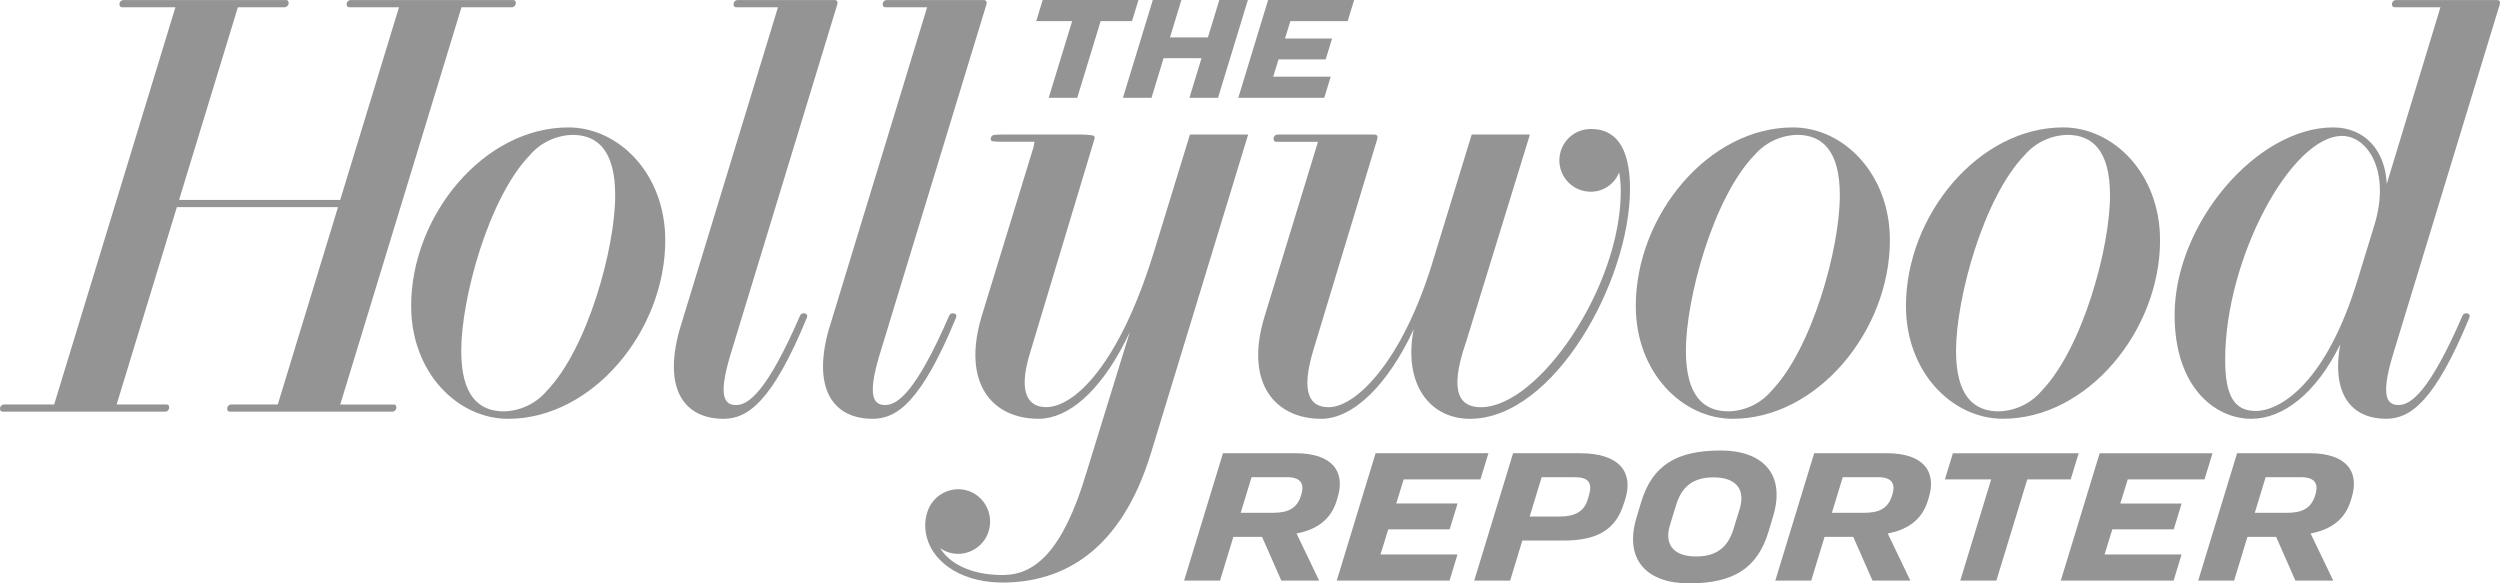 <svg width="150" height="35" viewBox="0 0 150 35" fill="none" xmlns="http://www.w3.org/2000/svg">
<g clip-path="url(#clip0_26047_14008)">
<path d="M142.475 13.467L141.456 16.789C139.596 22.892 136.881 24.657 135.335 24.657C134.042 24.657 133.51 23.722 133.51 21.582C133.51 15.488 137.483 8.156 140.524 8.156C142.048 8.156 143.443 10.251 142.475 13.467ZM149.984 0.268C150.035 0.093 149.962 0.002 149.827 0.002H143.786C143.751 -1.38005e-05 143.716 0.005 143.683 0.016C143.65 0.028 143.62 0.046 143.595 0.07C143.57 0.094 143.549 0.123 143.536 0.155C143.522 0.187 143.515 0.221 143.515 0.256C143.515 0.37 143.578 0.434 143.668 0.434H146.427L143.206 11.029C143.107 8.98 141.853 7.645 139.989 7.645C135.403 7.645 130.476 13.42 130.476 18.905C130.476 23.209 132.88 25.127 135.082 25.127C136.973 25.127 138.963 23.624 140.418 20.654C139.855 23.73 141.165 25.127 143.159 25.127C144.607 25.127 146.07 24.128 148.157 19.073C148.226 18.906 148.142 18.797 147.974 18.797C147.922 18.794 147.871 18.809 147.829 18.839C147.787 18.869 147.756 18.912 147.741 18.961C145.754 23.534 144.643 24.3 143.913 24.3C143.216 24.3 142.834 23.786 143.552 21.363L149.984 0.268ZM117.362 21.049C117.362 17.894 119.01 11.86 121.476 9.309C121.794 8.938 122.187 8.637 122.628 8.428C123.07 8.218 123.551 8.104 124.039 8.092C125.535 8.092 126.6 9.02 126.6 11.723C126.6 14.878 124.952 20.912 122.487 23.463C122.168 23.835 121.776 24.135 121.334 24.345C120.892 24.555 120.412 24.669 119.923 24.681C118.426 24.681 117.362 23.753 117.362 21.049ZM129.603 14.414C129.603 10.419 126.814 7.644 123.786 7.644C118.713 7.644 114.357 12.93 114.357 18.356C114.357 22.352 117.147 25.126 120.175 25.126C125.249 25.128 129.603 19.842 129.603 14.416V14.414ZM105.265 9.309C105.584 8.938 105.976 8.638 106.418 8.428C106.86 8.218 107.34 8.104 107.829 8.092C109.324 8.092 110.39 9.02 110.39 11.723C110.39 14.878 108.741 20.912 106.276 23.463C105.958 23.835 105.566 24.135 105.124 24.345C104.683 24.554 104.203 24.669 103.715 24.681C102.217 24.681 101.154 23.753 101.154 21.049C101.152 17.894 102.8 11.86 105.265 9.309ZM103.965 25.128C109.038 25.128 113.394 19.842 113.394 14.416C113.394 10.42 110.604 7.645 107.576 7.645C102.502 7.645 98.147 12.931 98.147 18.358C98.147 22.352 100.937 25.128 103.965 25.128ZM95.476 7.74C95.228 7.735 94.981 7.78 94.75 7.871C94.519 7.962 94.309 8.099 94.131 8.272C93.953 8.445 93.811 8.652 93.713 8.881C93.615 9.109 93.564 9.355 93.561 9.604C93.559 9.852 93.606 10.099 93.7 10.329C93.793 10.56 93.931 10.77 94.106 10.946C94.28 11.123 94.488 11.263 94.717 11.359C94.947 11.454 95.192 11.503 95.441 11.503C95.809 11.505 96.17 11.394 96.475 11.186C96.78 10.978 97.015 10.683 97.15 10.338C97.214 10.714 97.246 11.094 97.246 11.475C97.246 17.225 92.318 24.432 88.857 24.432C87.677 24.432 86.863 23.683 87.962 20.525L91.795 8.073H88.302L85.888 15.943C84.049 21.802 81.323 24.432 79.716 24.432C78.629 24.432 77.992 23.634 78.822 20.936L82.636 8.339C82.686 8.165 82.614 8.074 82.479 8.074H76.681C76.647 8.072 76.612 8.076 76.579 8.088C76.546 8.1 76.516 8.118 76.491 8.142C76.466 8.166 76.446 8.195 76.432 8.227C76.418 8.259 76.411 8.294 76.412 8.328C76.412 8.442 76.474 8.507 76.564 8.507H79.079L75.878 18.977C74.645 22.993 76.513 25.129 79.274 25.129C81.237 25.129 83.327 22.992 84.82 19.757C84.179 23.056 85.796 25.129 88.195 25.129C93.248 25.129 97.801 16.853 97.801 11.329C97.801 8.654 96.807 7.74 95.476 7.74ZM57.174 18.799C57.122 18.796 57.072 18.811 57.029 18.841C56.987 18.871 56.956 18.914 56.941 18.963C54.955 23.535 53.843 24.302 53.113 24.302C52.416 24.302 52.034 23.787 52.752 21.365L59.185 0.269C59.235 0.094 59.163 0.003 59.028 0.003H53.231C53.196 0.001 53.161 0.005 53.129 0.017C53.096 0.029 53.066 0.047 53.04 0.071C53.015 0.095 52.995 0.124 52.981 0.156C52.968 0.188 52.961 0.222 52.961 0.257C52.961 0.37 53.023 0.435 53.113 0.435H55.628L49.702 19.857C48.734 23.413 50.052 25.128 52.36 25.128C53.807 25.128 55.27 24.129 57.358 19.073C57.426 18.907 57.343 18.797 57.172 18.797L57.174 18.799ZM48.225 18.799C48.173 18.796 48.123 18.811 48.08 18.841C48.038 18.871 48.007 18.914 47.992 18.963C46.006 23.535 44.894 24.302 44.164 24.302C43.467 24.302 43.085 23.787 43.803 21.365L50.236 0.269C50.286 0.094 50.214 0.003 50.079 0.003H44.282C44.247 0.001 44.212 0.005 44.18 0.017C44.147 0.029 44.117 0.047 44.092 0.071C44.066 0.095 44.046 0.124 44.032 0.156C44.019 0.188 44.012 0.222 44.012 0.257C44.012 0.37 44.074 0.435 44.164 0.435H46.679L40.753 19.857C39.785 23.413 41.103 25.128 43.411 25.128C44.858 25.128 46.321 24.129 48.409 19.073C48.477 18.907 48.393 18.797 48.225 18.797V18.799ZM32.797 23.465C32.48 23.836 32.087 24.137 31.646 24.346C31.205 24.556 30.724 24.67 30.236 24.682C28.738 24.682 27.675 23.755 27.675 21.051C27.675 17.896 29.322 11.862 31.788 9.311C32.106 8.939 32.499 8.639 32.94 8.43C33.381 8.22 33.861 8.105 34.35 8.094C35.847 8.094 36.911 9.021 36.911 11.725C36.911 14.878 35.263 20.912 32.797 23.463V23.465ZM34.098 7.646C29.025 7.646 24.669 12.932 24.669 18.359C24.669 22.355 27.459 25.129 30.487 25.129C35.561 25.129 39.916 19.843 39.916 14.417C39.916 10.421 37.127 7.645 34.098 7.645V7.646ZM23.63 24.27H20.415L27.689 0.436H30.678C30.712 0.438 30.747 0.433 30.78 0.422C30.813 0.41 30.843 0.392 30.868 0.368C30.894 0.344 30.914 0.315 30.927 0.283C30.941 0.251 30.948 0.217 30.948 0.182C30.948 0.068 30.886 0.004 30.796 0.004H21.066C21.032 0.001 20.997 0.006 20.964 0.018C20.931 0.029 20.901 0.047 20.876 0.071C20.851 0.095 20.831 0.124 20.817 0.156C20.803 0.188 20.796 0.222 20.796 0.257C20.796 0.371 20.859 0.436 20.949 0.436H23.94L20.412 11.997H10.744L14.273 0.434H17.048C17.083 0.436 17.118 0.431 17.151 0.42C17.183 0.408 17.213 0.39 17.239 0.366C17.264 0.342 17.284 0.313 17.298 0.281C17.311 0.249 17.318 0.215 17.318 0.18C17.318 0.066 17.256 0.002 17.166 0.002H7.436C7.401 -0.001 7.367 0.004 7.334 0.016C7.301 0.027 7.271 0.046 7.246 0.07C7.22 0.093 7.2 0.122 7.187 0.154C7.173 0.186 7.166 0.221 7.166 0.255C7.166 0.369 7.229 0.434 7.319 0.434H10.525L3.25 24.268H0.27C0.236 24.265 0.201 24.27 0.168 24.282C0.135 24.294 0.105 24.312 0.079 24.336C0.054 24.36 0.034 24.389 0.02 24.421C0.007 24.453 -0 24.487 1.17712e-05 24.522C1.17712e-05 24.636 0.062 24.701 0.152 24.701H9.882C9.916 24.703 9.951 24.698 9.984 24.687C10.017 24.675 10.047 24.657 10.072 24.633C10.097 24.609 10.117 24.58 10.131 24.548C10.145 24.516 10.152 24.482 10.152 24.447C10.152 24.334 10.09 24.269 9.999 24.269H6.998L10.612 12.429H20.28L16.667 24.268H13.9C13.866 24.265 13.831 24.27 13.798 24.282C13.765 24.294 13.735 24.312 13.71 24.336C13.684 24.36 13.664 24.389 13.651 24.421C13.637 24.453 13.63 24.487 13.631 24.522C13.631 24.636 13.693 24.701 13.783 24.701H23.512C23.547 24.703 23.581 24.698 23.614 24.687C23.647 24.675 23.677 24.657 23.702 24.633C23.728 24.609 23.748 24.58 23.762 24.548C23.775 24.516 23.782 24.482 23.782 24.447C23.782 24.333 23.72 24.268 23.63 24.268L23.63 24.27ZM59.444 8.327C59.444 8.413 59.487 8.467 59.555 8.474C59.712 8.495 59.87 8.505 60.028 8.505H62.068L62.016 8.813L58.905 18.956C57.681 23.032 59.557 25.104 62.272 25.127C62.404 25.128 62.535 25.121 62.667 25.105C64.421 24.898 66.28 23.137 67.782 19.936C67.785 19.93 67.744 20.068 67.746 20.062L65.159 28.445C63.765 33.086 62.092 34.45 60.281 34.498C59.91 34.508 59.539 34.486 59.172 34.434C57.856 34.243 56.904 33.687 56.41 32.89C56.769 33.142 57.204 33.261 57.64 33.226C57.927 33.202 58.205 33.113 58.454 32.968C58.702 32.822 58.915 32.622 59.077 32.383C59.318 32.021 59.432 31.59 59.402 31.156C59.381 30.843 59.285 30.54 59.122 30.272C58.959 30.005 58.733 29.781 58.464 29.62C58.133 29.424 57.75 29.333 57.367 29.358C57.001 29.384 56.649 29.512 56.353 29.729C56.056 29.946 55.827 30.242 55.691 30.583C55.558 30.911 55.498 31.264 55.515 31.618C55.58 33.346 57.17 34.692 59.448 34.918C59.698 34.942 59.95 34.954 60.201 34.953C63.703 34.928 67.238 33.165 69.067 27.156L74.889 8.073H71.396L69.764 13.396C69.743 13.468 69.232 15.13 69.209 15.197C67.142 21.877 64.486 24.384 62.816 24.428C62.693 24.431 62.57 24.422 62.449 24.4C61.566 24.23 61.183 23.312 61.746 21.362L65.668 8.339C65.704 8.209 65.654 8.139 65.565 8.128C65.358 8.091 65.148 8.073 64.938 8.073H60.105C60.085 8.073 59.675 8.08 59.664 8.092C59.605 8.095 59.548 8.121 59.507 8.165C59.466 8.209 59.443 8.267 59.444 8.327ZM84.22 28.764L83.774 30.209H87.454L86.981 31.758H83.296L82.83 33.267H87.45L86.973 34.837H80.204L82.536 27.193H89.307L88.827 28.762L84.22 28.764ZM77.21 28.63H75.094L74.442 30.768H76.389C77.266 30.768 77.822 30.509 78.058 29.739L78.079 29.672C78.286 28.992 78.014 28.63 77.21 28.63ZM80.259 29.843L80.202 30.03C79.881 31.11 79.081 31.766 77.792 32.009L79.149 34.837H76.879L75.723 32.211H74.001L73.201 34.837H71.046L73.379 27.193H77.731C79.929 27.193 80.735 28.283 80.259 29.844V29.843ZM112.682 28.63H110.566L109.914 30.768H111.862C112.738 30.768 113.286 30.509 113.52 29.739L113.541 29.672C113.749 28.992 113.487 28.63 112.68 28.63H112.682ZM115.731 29.843L115.673 30.03C115.353 31.11 114.552 31.766 113.264 32.009L114.621 34.837H112.351L111.195 32.211H109.474L108.673 34.837H106.518L108.851 27.193H113.203C115.401 27.193 116.205 28.283 115.731 29.844V29.843ZM138.055 28.63H135.939L135.287 30.768H137.235C138.112 30.768 138.668 30.509 138.903 29.739L138.924 29.672C139.131 28.992 138.86 28.63 138.055 28.63H138.055ZM141.104 29.843L141.047 30.03C140.727 31.11 139.926 31.766 138.637 32.009L139.995 34.837H137.724L136.568 32.211H134.847L134.046 34.837H131.892L134.225 27.193H138.577C140.774 27.193 141.58 28.283 141.104 29.844L141.104 29.843ZM132.271 28.763L132.751 27.194H125.98L123.647 34.837H130.417L130.893 33.268H126.274L126.74 31.758H130.425L130.898 30.21H127.218L127.664 28.765L132.271 28.763ZM94.423 28.63H92.5L91.78 30.992H93.586C94.498 30.992 95.046 30.69 95.265 29.967L95.317 29.797C95.574 28.953 95.334 28.63 94.423 28.63V28.63ZM97.525 29.912L97.439 30.185C96.971 31.727 95.919 32.434 93.81 32.434H91.34L90.608 34.837H88.453L90.786 27.193H94.797C97.228 27.193 97.993 28.381 97.525 29.912V29.912ZM124.242 28.763L124.722 27.194H117.174L116.694 28.763H119.471L117.616 34.837H119.782L121.637 28.763H124.242ZM69.091 5.867L69.815 3.492H72.091L71.367 5.867H73.082L74.872 0.001H73.159L72.475 2.242H70.199L70.883 0.001H69.168L67.377 5.867H69.091ZM62.922 5.867H64.634L66.038 1.269H67.921L68.308 0.001H62.561L62.174 1.269H64.329L62.922 5.867ZM79.457 5.867L79.844 4.599H76.393L76.713 3.564H79.541L79.923 2.314H77.099L77.422 1.267H80.86L81.249 0H76.086L74.298 5.867L79.457 5.867ZM104.385 30.523C104.731 29.374 104.18 28.643 102.818 28.643C101.577 28.643 100.903 29.198 100.566 30.302L100.195 31.508C99.848 32.657 100.4 33.388 101.762 33.388C103.003 33.388 103.677 32.833 104.014 31.729M98.476 30.105C99.143 27.919 100.597 27.029 103.237 27.029C105.714 27.029 107.175 28.401 106.378 31.01L106.102 31.927C105.436 34.112 103.981 35.002 101.341 35.002C98.865 35.002 97.403 33.63 98.201 31.021L98.476 30.105Z" fill="#959494"/>
</g>
<defs>
<clipPath id="clip0_26047_14008">
<rect width="150" height="35" fill="white"/>
</clipPath>
</defs>
</svg>
